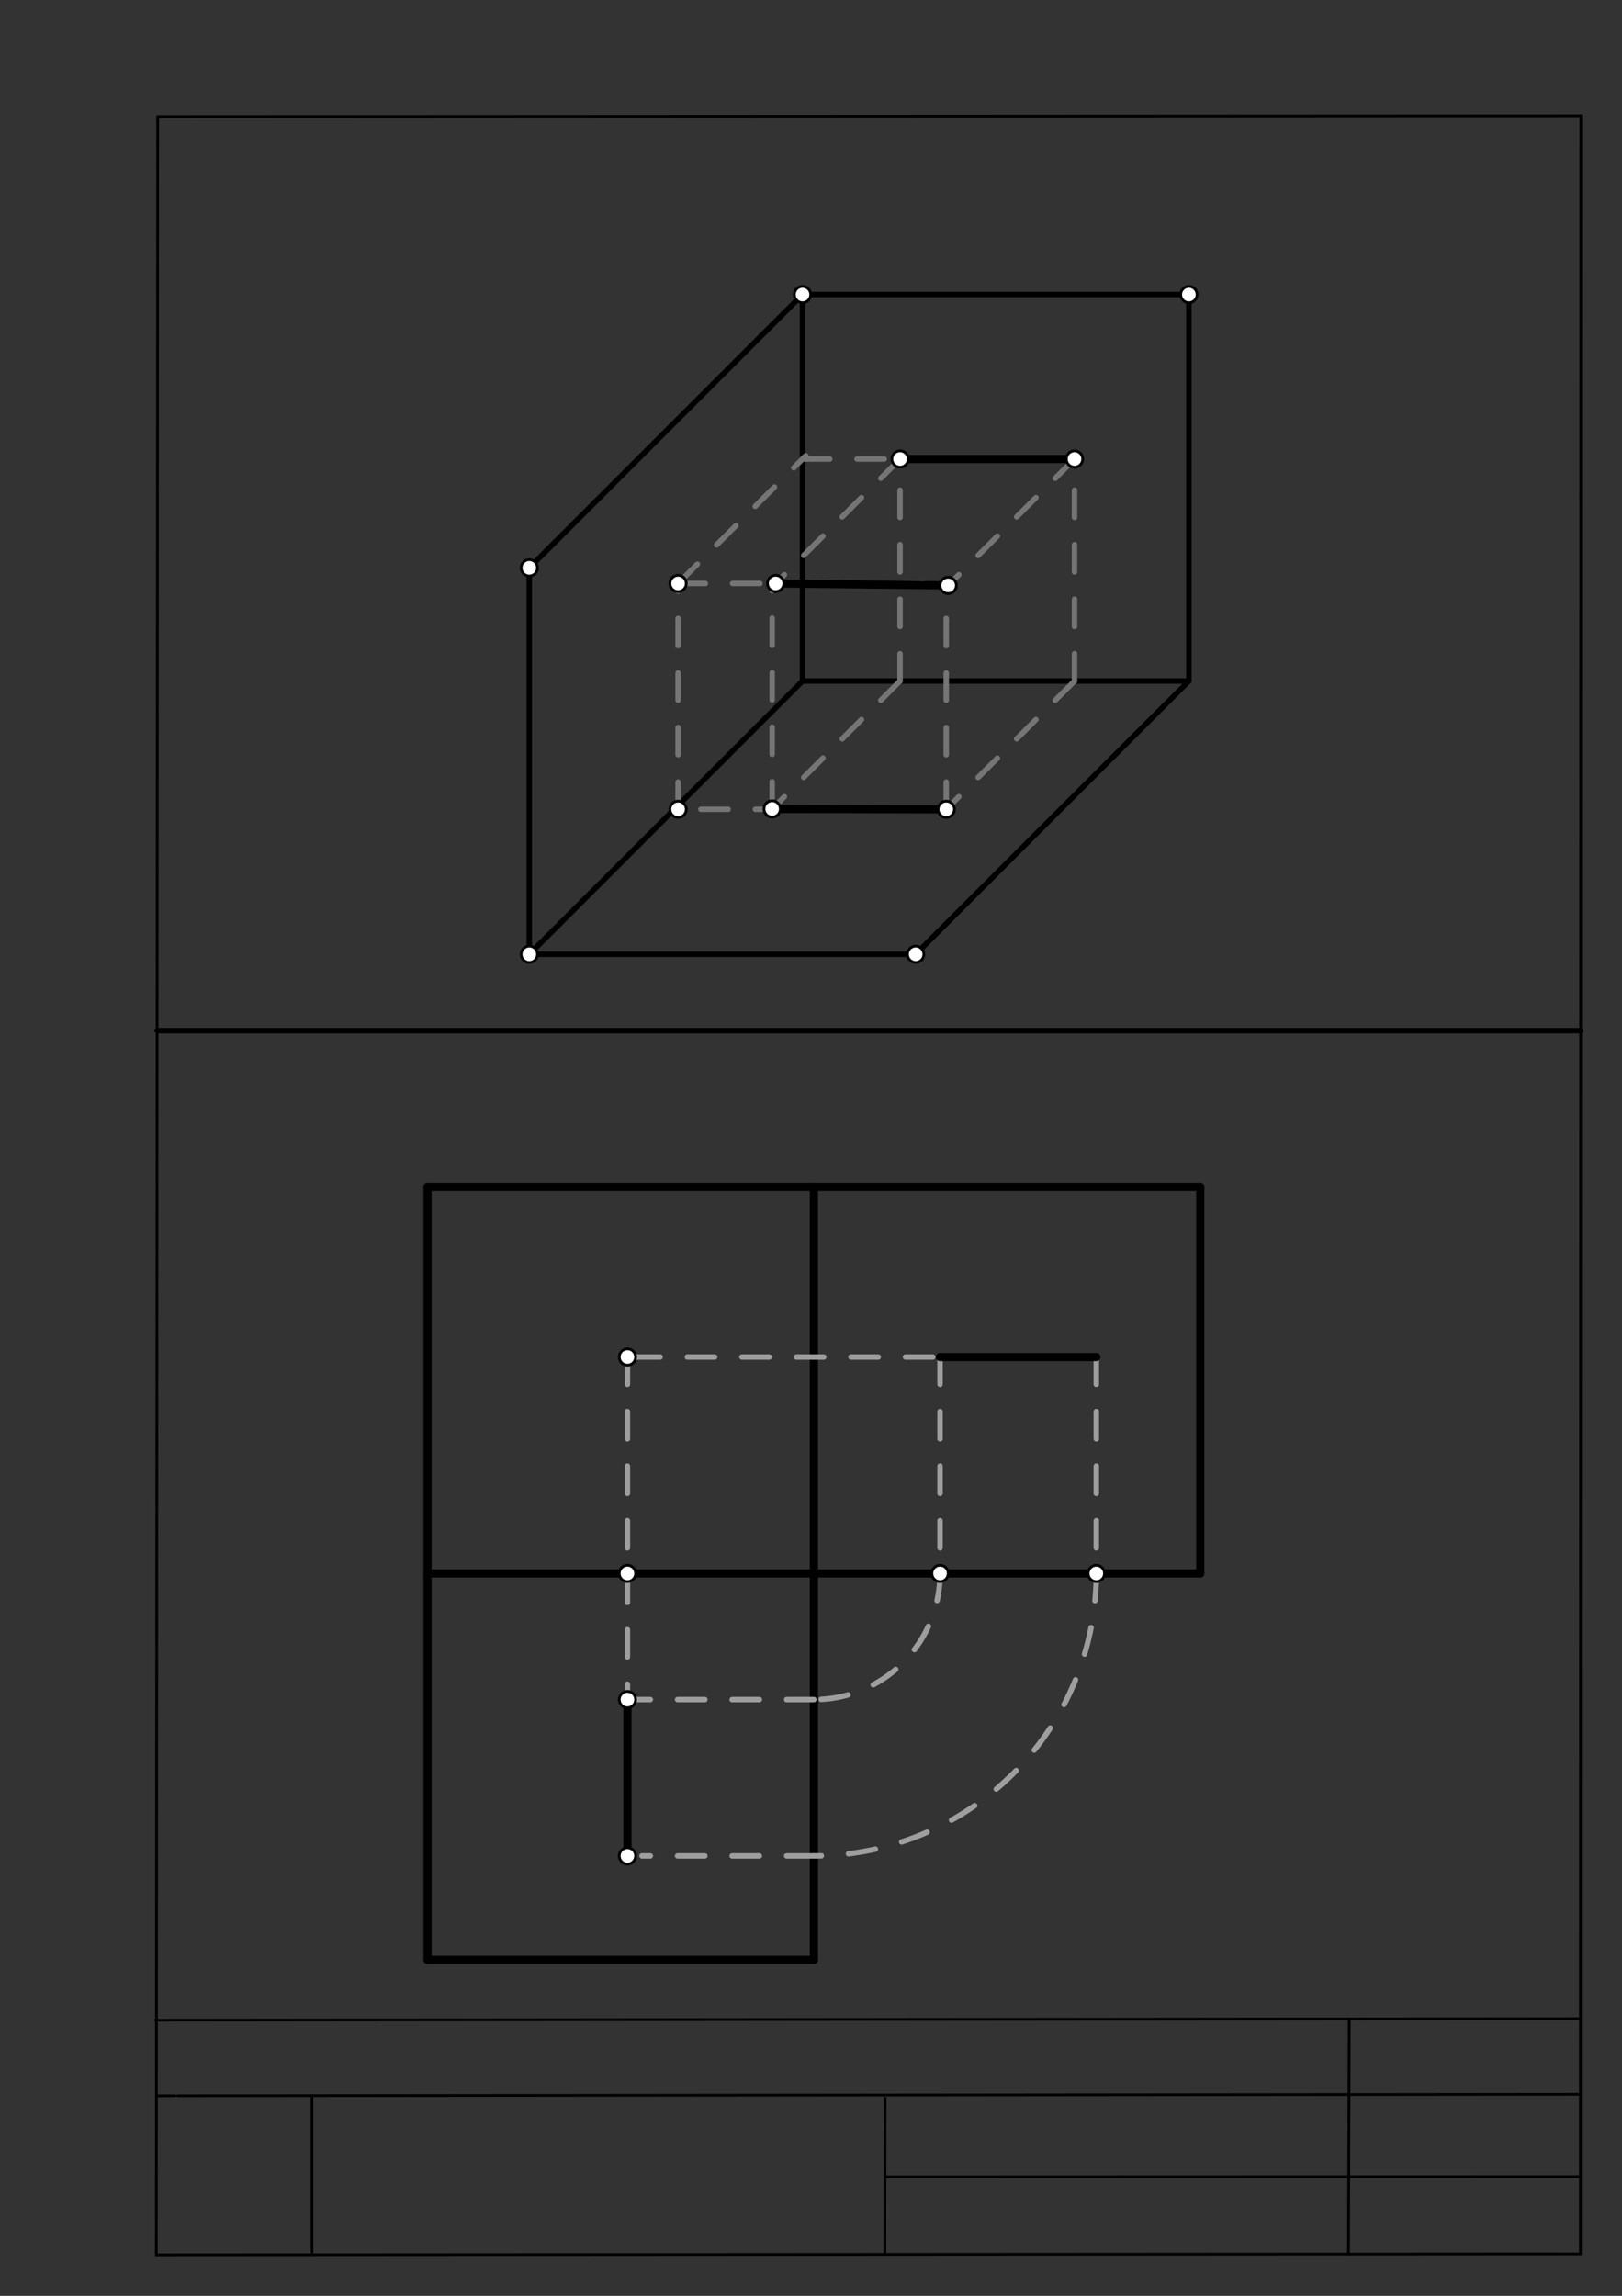 <svg xmlns="http://www.w3.org/2000/svg" class="svg--1it" height="100%" preserveAspectRatio="xMidYMid meet" viewBox="0 0 595 842" width="100%"><rect x="0" y="0" width="595" height="842" fill="#333333" stroke="none"/><defs><marker id="marker-arrow" markerHeight="16" markerUnits="userSpaceOnUse" markerWidth="24" orient="auto-start-reverse" refX="24" refY="4" viewBox="0 0 24 8"><path d="M 0 0 L 24 4 L 0 8 z" stroke="inherit"></path></marker></defs><g class="aux-layer--1FB"><g class="element--2qn"><line stroke="#bbbbbb" stroke-dasharray="none" stroke-linecap="round" stroke-width="1" x1="64.45" x2="64.8" y1="768.593" y2="768.592"></line></g></g><g class="main-layer--3Vd"><g class="element--2qn"><line stroke="#000000" stroke-dasharray="none" stroke-linecap="round" stroke-width="1" x1="57.35" x2="579.727" y1="826.927" y2="826.6"></line></g><g class="element--2qn"><line stroke="#000000" stroke-dasharray="none" stroke-linecap="round" stroke-width="1" x1="57.843" x2="579.9" y1="42.752" y2="42.47"></line></g><g class="element--2qn"><line stroke="#000000" stroke-dasharray="none" stroke-linecap="round" stroke-width="1" x1="57.843" x2="57.35" y1="42.752" y2="826.927"></line></g><g class="element--2qn"><line stroke="#000000" stroke-dasharray="none" stroke-linecap="round" stroke-width="1" x1="579.9" x2="579.727" y1="42.47" y2="826.6"></line></g><g class="element--2qn"><line stroke="#000000" stroke-dasharray="none" stroke-linecap="round" stroke-width="1" x1="57.054" x2="579.396" y1="740.9" y2="740.35"></line></g><g class="element--2qn"><line stroke="#000000" stroke-dasharray="none" stroke-linecap="round" stroke-width="1" x1="57.387" x2="578.961" y1="768.6" y2="768.051"></line></g><g class="element--2qn"><line stroke="#000000" stroke-dasharray="none" stroke-linecap="round" stroke-width="1" x1="114.45" x2="114.45" y1="825.891" y2="769.198"></line></g><g class="element--2qn"><line stroke="#000000" stroke-dasharray="none" stroke-linecap="round" stroke-width="1" x1="494.672" x2="494.954" y1="826.095" y2="741.056"></line></g><g class="element--2qn"><line stroke="#000000" stroke-dasharray="none" stroke-linecap="round" stroke-width="1" x1="324.594" x2="324.673" y1="826.207" y2="769.514"></line></g><g class="element--2qn"><line stroke="#000000" stroke-dasharray="none" stroke-linecap="round" stroke-width="1" x1="579.75" x2="324.632" y1="798.254" y2="798.347"></line></g><g class="element--2qn"><line stroke="#000000" stroke-dasharray="none" stroke-linecap="round" stroke-width="2" x1="57.632" x2="579.826" y1="377.978" y2="377.978"></line></g><g class="element--2qn"><line stroke="#000000" stroke-dasharray="none" stroke-linecap="round" stroke-width="2" x1="194.167" x2="335.899" y1="349.979" y2="349.979"></line></g><g class="element--2qn"><line stroke="#000000" stroke-dasharray="none" stroke-linecap="round" stroke-width="2" x1="194.167" x2="294.387" y1="349.979" y2="249.759"></line></g><g class="element--2qn"><line stroke="#000000" stroke-dasharray="none" stroke-linecap="round" stroke-width="2" x1="335.899" x2="436.119" y1="349.979" y2="249.759"></line></g><g class="element--2qn"><line stroke="#000000" stroke-dasharray="none" stroke-linecap="round" stroke-width="2" x1="194.167" x2="194.167" y1="349.979" y2="208.247"></line></g><g class="element--2qn"><line stroke="#000000" stroke-dasharray="none" stroke-linecap="round" stroke-width="2" x1="294.387" x2="436.119" y1="249.759" y2="249.759"></line></g><g class="element--2qn"><line stroke="#000000" stroke-dasharray="none" stroke-linecap="round" stroke-width="2" x1="436.119" x2="436.119" y1="249.759" y2="108.027"></line></g><g class="element--2qn"><line stroke="#000000" stroke-dasharray="none" stroke-linecap="round" stroke-width="2" x1="294.387" x2="294.387" y1="249.759" y2="108.027"></line></g><g class="element--2qn"><line stroke="#000000" stroke-dasharray="none" stroke-linecap="round" stroke-width="2" x1="194.167" x2="294.387" y1="208.247" y2="108.027"></line></g><g class="element--2qn"><line stroke="#000000" stroke-dasharray="none" stroke-linecap="round" stroke-width="2" x1="294.387" x2="436.119" y1="108.027" y2="108.027"></line></g><g class="element--2qn"><line stroke="#757575" stroke-dasharray="10" stroke-linecap="round" stroke-width="2" x1="394.167" x2="347.112" y1="249.759" y2="296.814"></line></g><g class="element--2qn"><line stroke="#757575" stroke-dasharray="10" stroke-linecap="round" stroke-width="2" x1="347.112" x2="248.749" y1="296.814" y2="296.814"></line></g><g class="element--2qn"><line stroke="#757575" stroke-dasharray="10" stroke-linecap="round" stroke-width="2" x1="330.167" x2="283.251" y1="249.759" y2="296.675"></line></g><g class="element--2qn"><line stroke="#757575" stroke-dasharray="10" stroke-linecap="round" stroke-width="2" x1="248.749" x2="248.749" y1="296.814" y2="213.979"></line></g><g class="element--2qn"><line stroke="#757575" stroke-dasharray="10" stroke-linecap="round" stroke-width="2" x1="248.749" x2="295.589" y1="213.979" y2="167.139"></line></g><g class="element--2qn"><line stroke="#757575" stroke-dasharray="10" stroke-linecap="round" stroke-width="2" x1="294.387" x2="391.5" y1="168.342" y2="168.342"></line></g><g class="element--2qn"><line stroke="#757575" stroke-dasharray="10" stroke-linecap="round" stroke-width="2" x1="394.167" x2="394.167" y1="249.759" y2="168.342"></line></g><g class="element--2qn"><line stroke="#757575" stroke-dasharray="10" stroke-linecap="round" stroke-width="2" x1="330.167" x2="330.167" y1="249.759" y2="168.342"></line></g><g class="element--2qn"><line stroke="#757575" stroke-dasharray="10" stroke-linecap="round" stroke-width="2" x1="283.251" x2="283.251" y1="296.675" y2="215.312"></line></g><g class="element--2qn"><line stroke="#757575" stroke-dasharray="10" stroke-linecap="round" stroke-width="2" x1="347.112" x2="347.112" y1="296.814" y2="216.646"></line></g><g class="element--2qn"><line stroke="#757575" stroke-dasharray="10" stroke-linecap="round" stroke-width="2" x1="248.749" x2="347.112" y1="213.979" y2="213.979"></line></g><g class="element--2qn"><line stroke="#757575" stroke-dasharray="10" stroke-linecap="round" stroke-width="2" x1="394.167" x2="347.82" y1="168.342" y2="214.688"></line></g><g class="element--2qn"><line stroke="#757575" stroke-dasharray="10" stroke-linecap="round" stroke-width="2" x1="330.167" x2="283.223" y1="168.342" y2="215.285"></line></g><g class="element--2qn"><line stroke="#000000" stroke-dasharray="none" stroke-linecap="round" stroke-width="3" x1="284.529" x2="347.82" y1="213.979" y2="214.688"></line></g><g class="element--2qn"><line stroke="#000000" stroke-dasharray="none" stroke-linecap="round" stroke-width="3" x1="330.167" x2="394.167" y1="168.342" y2="168.342"></line></g><g class="element--2qn"><line stroke="#000000" stroke-dasharray="none" stroke-linecap="round" stroke-width="3" x1="283.251" x2="347.112" y1="296.675" y2="296.814"></line></g><g class="element--2qn"><line stroke="#000000" stroke-dasharray="none" stroke-linecap="round" stroke-width="3" x1="156.833" x2="440.298" y1="435.312" y2="435.312"></line></g><g class="element--2qn"><line stroke="#000000" stroke-dasharray="none" stroke-linecap="round" stroke-width="3" x1="156.833" x2="156.833" y1="435.312" y2="718.777"></line></g><g class="element--2qn"><line stroke="#000000" stroke-dasharray="none" stroke-linecap="round" stroke-width="3" x1="440.298" x2="440.298" y1="435.312" y2="577.045"></line></g><g class="element--2qn"><line stroke="#000000" stroke-dasharray="none" stroke-linecap="round" stroke-width="3" x1="156.833" x2="298.566" y1="718.777" y2="718.777"></line></g><g class="element--2qn"><line stroke="#000000" stroke-dasharray="none" stroke-linecap="round" stroke-width="3" x1="298.566" x2="298.566" y1="718.777" y2="435.312"></line></g><g class="element--2qn"><line stroke="#000000" stroke-dasharray="none" stroke-linecap="round" stroke-width="3" x1="440.298" x2="156.833" y1="577.045" y2="577.045"></line></g><g class="element--2qn"><line stroke="#9E9E9E" stroke-dasharray="10" stroke-linecap="round" stroke-width="2" x1="402.167" x2="402.167" y1="497.675" y2="577.045"></line></g><g class="element--2qn"><line stroke="#9E9E9E" stroke-dasharray="10" stroke-linecap="round" stroke-width="2" x1="344.833" x2="344.833" y1="497.675" y2="577.045"></line></g><g class="element--2qn"><path d="M 344.833 577.045 A 46.268 46.268 0 0 1 298.566 623.312" fill="none" stroke="#9E9E9E" stroke-dasharray="10" stroke-linecap="round" stroke-width="2"></path></g><g class="element--2qn"><path d="M 402.167 577.045 A 103.601 103.601 0 0 1 298.566 680.646" fill="none" stroke="#9E9E9E" stroke-dasharray="10" stroke-linecap="round" stroke-width="2"></path></g><g class="element--2qn"><line stroke="#9E9E9E" stroke-dasharray="10" stroke-linecap="round" stroke-width="2" x1="402.167" x2="230.167" y1="497.675" y2="497.675"></line></g><g class="element--2qn"><line stroke="#9E9E9E" stroke-dasharray="10" stroke-linecap="round" stroke-width="2" x1="298.566" x2="235.5" y1="680.646" y2="680.646"></line></g><g class="element--2qn"><line stroke="#9E9E9E" stroke-dasharray="10" stroke-linecap="round" stroke-width="2" x1="230.167" x2="230.167" y1="497.675" y2="680.646"></line></g><g class="element--2qn"><line stroke="#9E9E9E" stroke-dasharray="10" stroke-linecap="round" stroke-width="2" x1="298.566" x2="230.167" y1="623.312" y2="623.312"></line></g><g class="element--2qn"><line stroke="#000000" stroke-dasharray="none" stroke-linecap="round" stroke-width="3" x1="230.167" x2="230.167" y1="623.312" y2="680.646"></line></g><g class="element--2qn"><line stroke="#000000" stroke-dasharray="none" stroke-linecap="round" stroke-width="3" x1="344.833" x2="402.167" y1="497.675" y2="497.675"></line></g><g class="element--2qn"><circle cx="347.112" cy="296.814" r="3" stroke="#000000" stroke-width="1" fill="#ffffff"></circle>}</g><g class="element--2qn"><circle cx="283.251" cy="296.675" r="3" stroke="#000000" stroke-width="1" fill="#ffffff"></circle>}</g><g class="element--2qn"><circle cx="284.529" cy="213.979" r="3" stroke="#000000" stroke-width="1" fill="#ffffff"></circle>}</g><g class="element--2qn"><circle cx="347.82" cy="214.688" r="3" stroke="#000000" stroke-width="1" fill="#ffffff"></circle>}</g><g class="element--2qn"><circle cx="394.167" cy="168.342" r="3" stroke="#000000" stroke-width="1" fill="#ffffff"></circle>}</g><g class="element--2qn"><circle cx="330.167" cy="168.342" r="3" stroke="#000000" stroke-width="1" fill="#ffffff"></circle>}</g><g class="element--2qn"><circle cx="248.749" cy="213.979" r="3" stroke="#000000" stroke-width="1" fill="#ffffff"></circle>}</g><g class="element--2qn"><circle cx="248.749" cy="296.814" r="3" stroke="#000000" stroke-width="1" fill="#ffffff"></circle>}</g><g class="element--2qn"><circle cx="344.833" cy="577.045" r="3" stroke="#000000" stroke-width="1" fill="#ffffff"></circle>}</g><g class="element--2qn"><circle cx="402.167" cy="577.045" r="3" stroke="#000000" stroke-width="1" fill="#ffffff"></circle>}</g><g class="element--2qn"><circle cx="230.167" cy="623.312" r="3" stroke="#000000" stroke-width="1" fill="#ffffff"></circle>}</g><g class="element--2qn"><circle cx="230.167" cy="680.646" r="3" stroke="#000000" stroke-width="1" fill="#ffffff"></circle>}</g><g class="element--2qn"><circle cx="230.167" cy="497.675" r="3" stroke="#000000" stroke-width="1" fill="#ffffff"></circle>}</g><g class="element--2qn"><circle cx="230.167" cy="577.045" r="3" stroke="#000000" stroke-width="1" fill="#ffffff"></circle>}</g><g class="element--2qn"><circle cx="436.119" cy="108.027" r="3" stroke="#000000" stroke-width="1" fill="#ffffff"></circle>}</g><g class="element--2qn"><circle cx="335.899" cy="349.979" r="3" stroke="#000000" stroke-width="1" fill="#ffffff"></circle>}</g><g class="element--2qn"><circle cx="194.167" cy="208.247" r="3" stroke="#000000" stroke-width="1" fill="#ffffff"></circle>}</g><g class="element--2qn"><circle cx="294.387" cy="108.027" r="3" stroke="#000000" stroke-width="1" fill="#ffffff"></circle>}</g><g class="element--2qn"><circle cx="194.167" cy="349.979" r="3" stroke="#000000" stroke-width="1" fill="#ffffff"></circle>}</g></g><g class="snaps-layer--2PT"></g><g class="temp-layer--rAP"></g></svg>